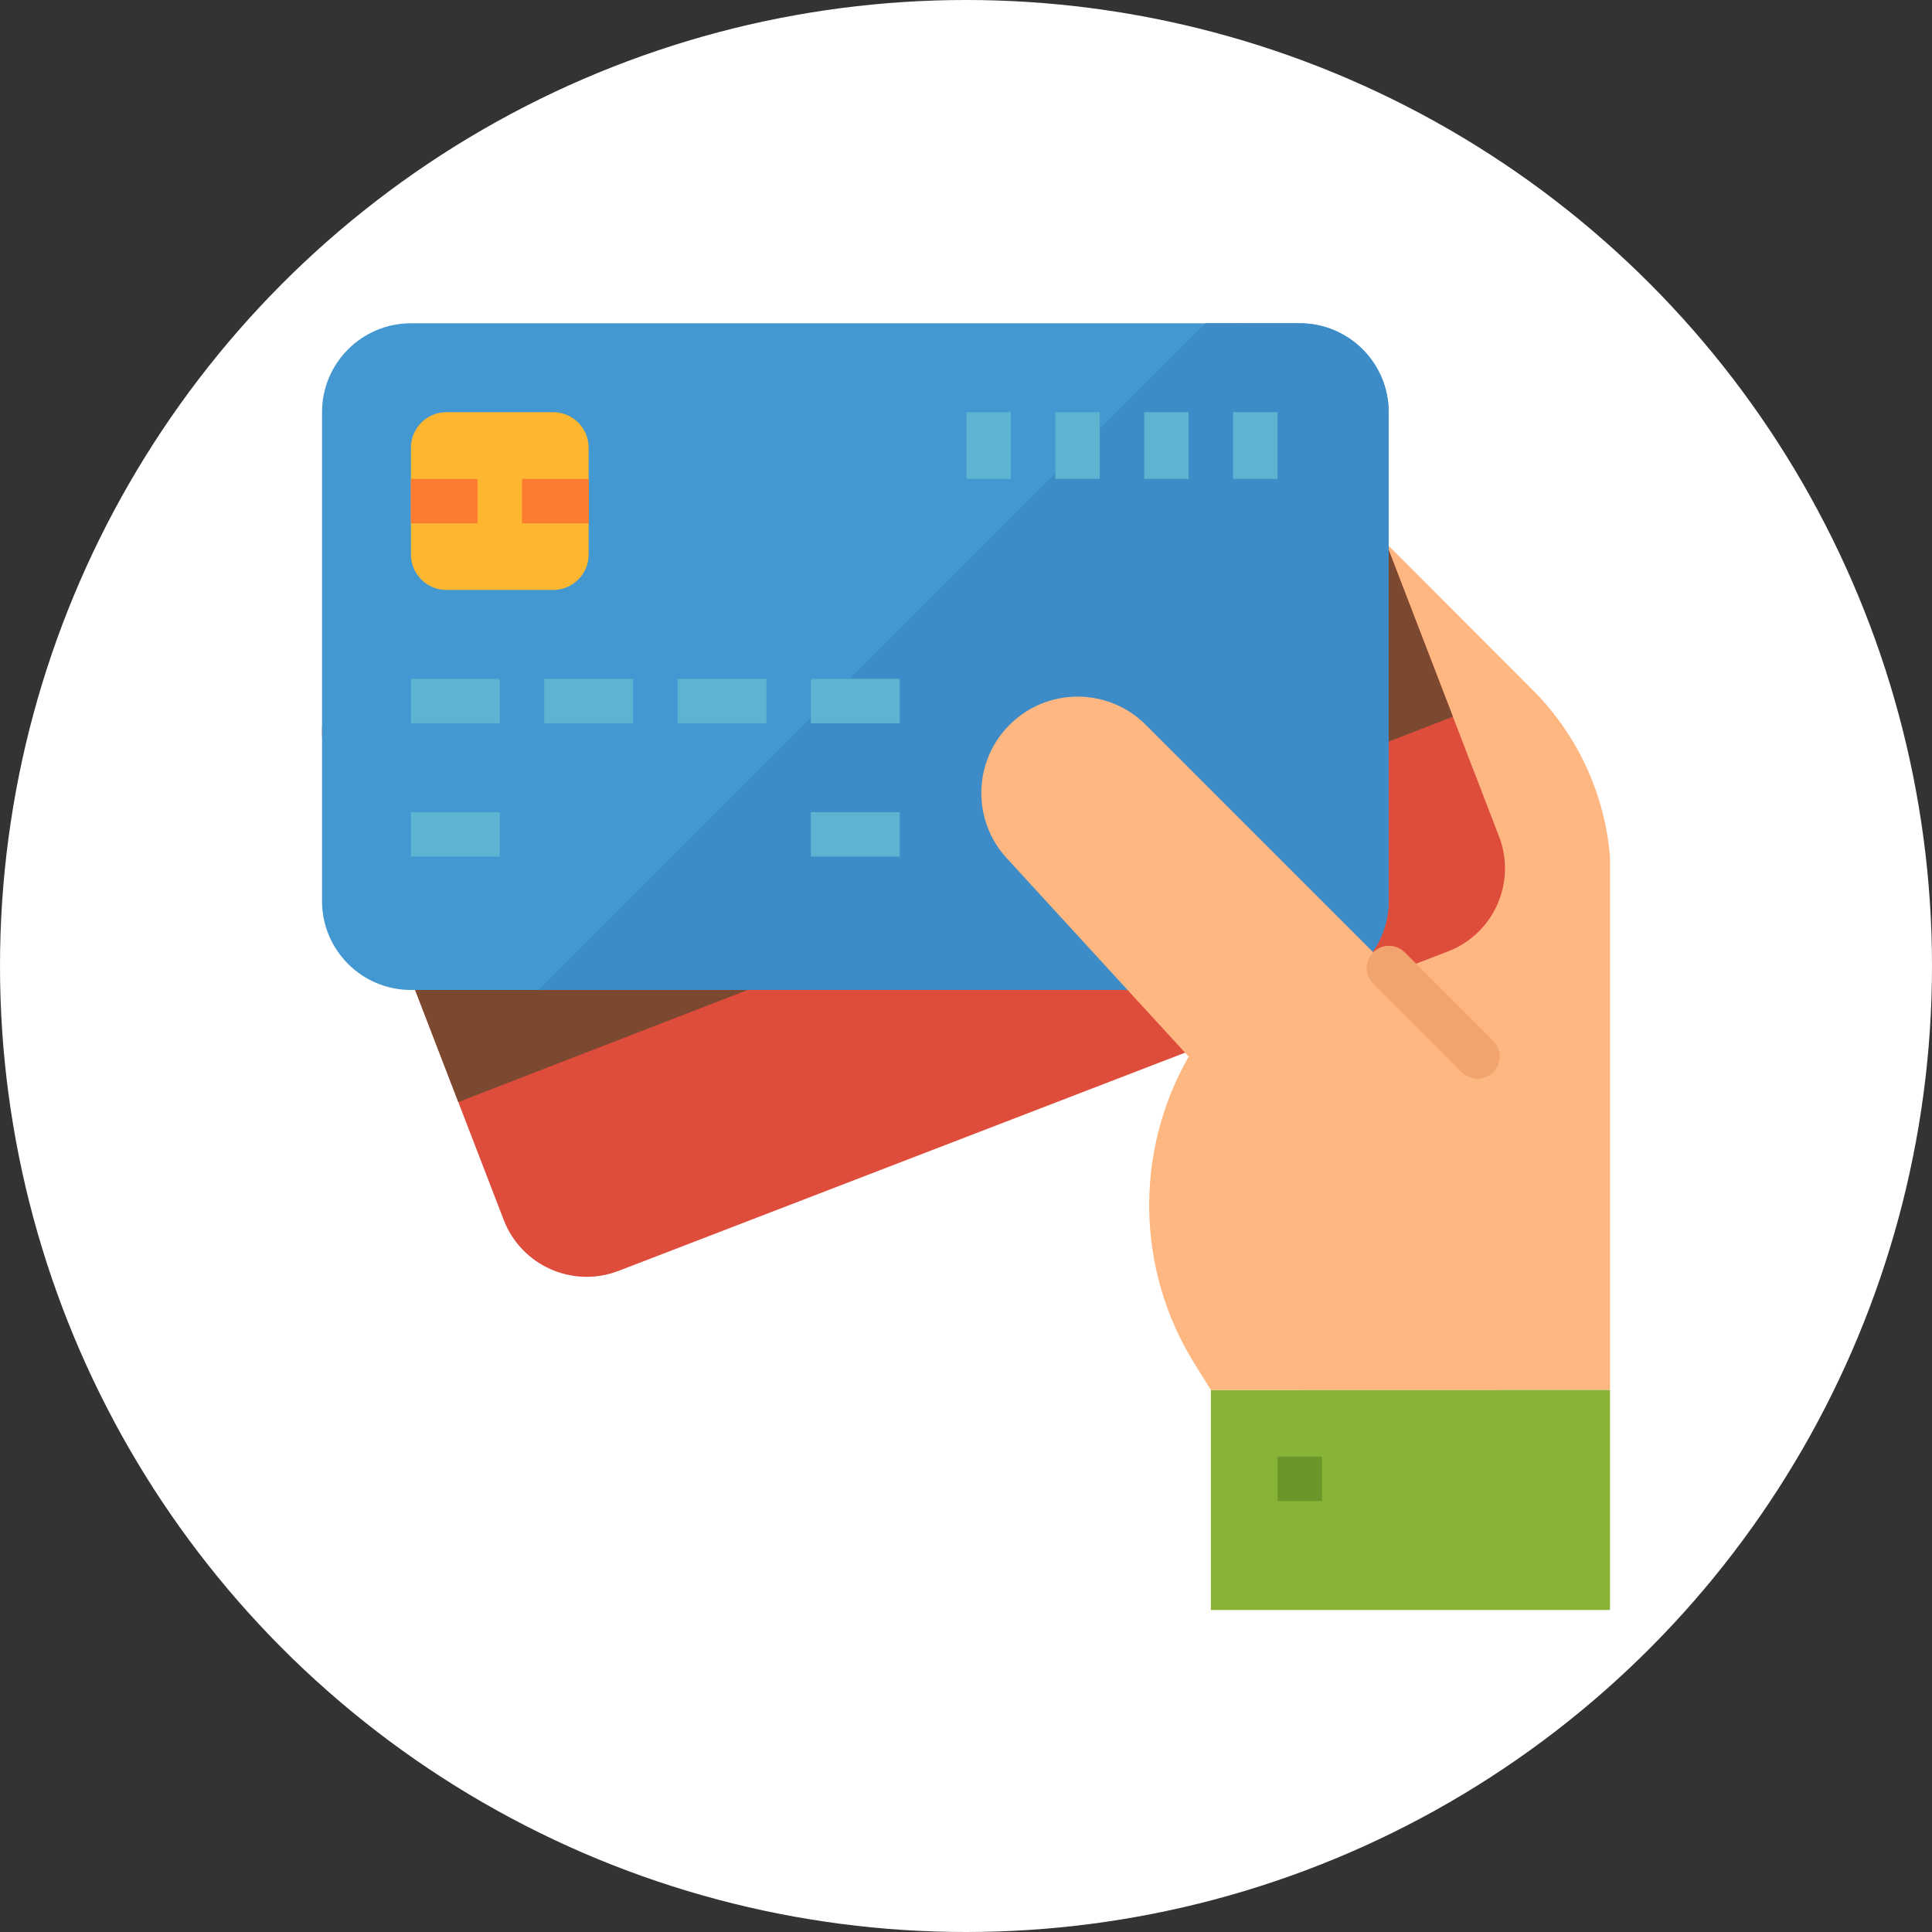 <svg width="60" height="60" viewBox="0 0 60 60" fill="none" xmlns="http://www.w3.org/2000/svg">
<rect x="0" y="0" width="60" height="60" fill="#333333" stroke="none"/>
<circle cx="30" cy="30" r="30" fill="white"/>
<g clip-path="url(#clip0_5710_7281)">
<path d="M47.584 21.414L40.365 14.181V43.166H50.027V27.287C50.027 25.082 49.148 22.968 47.584 21.414Z" fill="#FFB782"/>
<path d="M15.643 37.885L10.185 23.716C9.637 22.294 10.346 20.697 11.769 20.149L37.529 10.226C38.951 9.678 40.549 10.387 41.097 11.81L46.554 25.978C47.102 27.4 46.393 28.998 44.97 29.546L19.211 39.468C17.788 40.016 16.191 39.307 15.643 37.885Z" fill="#DE4C3C"/>
<path d="M43.063 16.914L12.177 28.886L14.233 34.225L45.121 22.258L43.063 16.914Z" fill="#7A4930"/>
<path d="M10.001 27.983V12.801C10.001 11.277 11.236 10.04 12.761 10.04H40.365C41.89 10.04 43.126 11.277 43.126 12.801V27.983C43.126 29.508 41.89 30.744 40.365 30.744H12.761C11.236 30.744 10.001 29.508 10.001 27.983Z" fill="#4398D1"/>
<path d="M40.365 10.04H37.432L16.729 30.744H40.365C41.89 30.744 43.126 29.508 43.126 27.983V12.801C43.126 11.277 41.89 10.04 40.365 10.04Z" fill="#3E8CC7"/>
<path d="M12.761 21.082H15.521V22.463H12.761V21.082Z" fill="#5EB3D1"/>
<path d="M12.761 25.223H15.521V26.603H12.761V25.223Z" fill="#5EB3D1"/>
<path d="M25.183 25.223H27.943V26.603H25.183V25.223Z" fill="#5EB3D1"/>
<path d="M16.901 21.082H19.662V22.463H16.901V21.082Z" fill="#5EB3D1"/>
<path d="M21.042 21.082H23.802V22.463H21.042V21.082Z" fill="#5EB3D1"/>
<path d="M25.183 21.082H27.943V22.463H25.183V21.082Z" fill="#5EB3D1"/>
<path d="M38.295 12.801H39.675V14.872H38.295V12.801Z" fill="#5EB3D1"/>
<path d="M35.534 12.801H36.914V14.872H35.534V12.801Z" fill="#5EB3D1"/>
<path d="M32.774 12.801H34.154V14.872H32.774V12.801Z" fill="#5EB3D1"/>
<path d="M30.014 12.801H31.394V14.872H30.014V12.801Z" fill="#5EB3D1"/>
<path d="M37.605 43.166H50.027V50.067H37.605V43.166Z" fill="#88B337"/>
<path d="M35.58 22.507C34.409 21.341 32.515 21.344 31.348 22.515C30.221 23.647 30.181 25.465 31.259 26.645L36.915 32.814C35.215 35.789 35.288 39.458 37.103 42.363L37.605 43.166H46.576V33.504L35.58 22.507Z" fill="#FFB782"/>
<path d="M39.675 45.236H41.056V46.617H39.675V45.236Z" fill="#6B962A"/>
<path d="M12.761 17.218V13.905C12.761 13.295 13.255 12.801 13.865 12.801H17.177C17.788 12.801 18.282 13.295 18.282 13.905V17.218C18.282 17.828 17.788 18.322 17.177 18.322H13.865C13.255 18.322 12.761 17.828 12.761 17.218Z" fill="#FDB62F"/>
<path d="M12.761 14.872H14.831V16.252H12.761V14.872Z" fill="#FD7B2F"/>
<path d="M16.211 14.872H18.282V16.252H16.211V14.872Z" fill="#FD7B2F"/>
<path d="M45.886 33.504C45.703 33.504 45.527 33.432 45.398 33.302L42.638 30.541C42.373 30.268 42.38 29.831 42.655 29.566C42.923 29.308 43.346 29.308 43.614 29.566L46.374 32.326C46.643 32.596 46.643 33.033 46.374 33.302C46.244 33.432 46.069 33.504 45.886 33.504Z" fill="#F2A46F"/>
</g>
<defs>
<clipPath id="clip0_5710_7281">
<rect width="40" height="40" fill="white" transform="translate(10 10)"/>
</clipPath>
</defs>
</svg>
